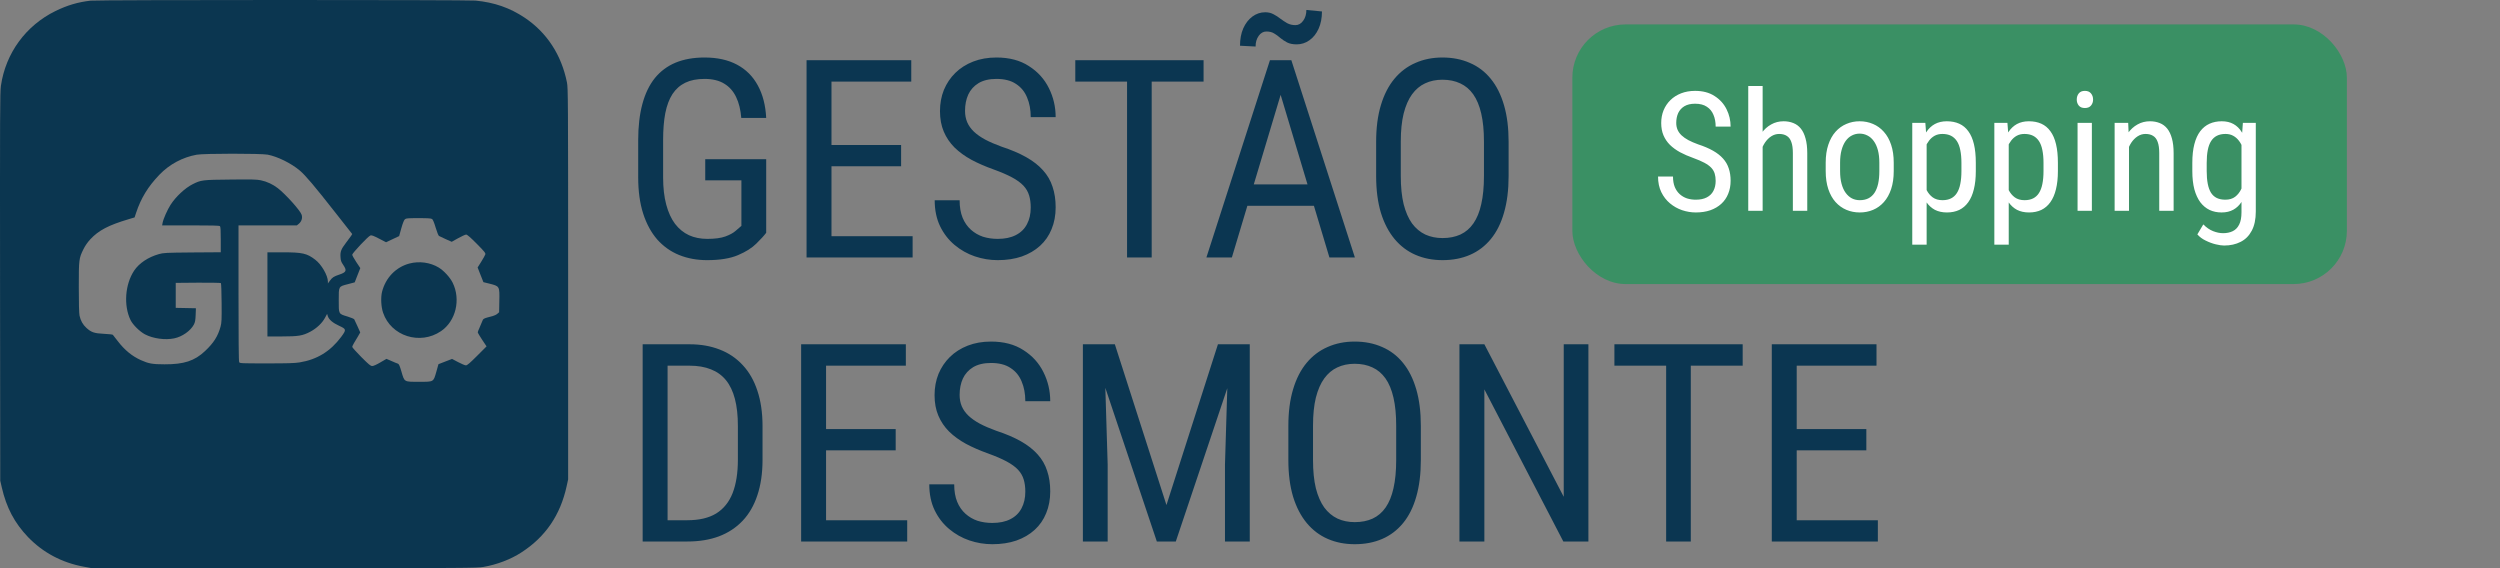 <svg width="2253" height="512" viewBox="0 0 2253 512" fill="none" xmlns="http://www.w3.org/2000/svg">
<rect x="0" y="0" width="2253" height="512" fill="#808080" stroke="none"/>
<g clip-path="url(#clip0_18_11)">
<g clip-path="url(#clip1_18_11)">
<path d="M81.67 0.585C70.297 1.888 60.642 4.731 49.98 9.944C23.266 23.034 5.081 47.912 0.816 77.351C-0.013 83.037 -0.072 102.406 0.046 258.484L0.224 433.221L1.586 439.144C5.792 457.506 13.078 471.307 25.339 484.101C38.785 498.021 55.785 507.084 75.45 510.697L82.558 512H255.816C421.255 512 429.37 511.941 435.589 510.934C447.791 508.861 460.408 504.063 470.063 497.725C491.624 483.746 504.951 464.199 510.638 438.255L512 432.036V255.819C512 88.546 511.941 79.305 510.934 74.271C505.958 49.452 492.868 29.372 472.906 15.986C459.401 6.982 445.54 2.184 428.481 0.526C420.485 -0.185 88.363 -0.185 81.67 0.585ZM241.185 139.367C250.129 141.085 262.391 147.127 270.032 153.583C275.304 158.026 283.063 167.147 302.847 192.381L317.419 210.92L316.412 212.579C315.819 213.467 313.687 216.37 311.673 218.976C307.349 224.662 306.52 226.854 306.875 231.829C307.053 234.91 307.467 236.035 309.304 238.7C312.798 243.854 312.206 245.335 305.631 247.526C300.892 249.066 299.293 250.132 297.22 253.094L295.502 255.404V253.686C295.443 248.237 289.757 238.345 284.129 234.08C276.548 228.276 272.697 227.387 254.513 227.387H241.008V265.296V303.205H253.92C269.143 303.205 272.757 302.553 279.628 298.94C285.373 295.86 290.349 291.181 292.896 286.383L294.791 282.888L295.443 284.961C296.45 288.041 299.945 291.003 305.75 293.668C312.206 296.63 312.265 297.104 307.467 303.619C297.753 316.651 285.729 324.055 269.973 326.602C265.649 327.313 259.074 327.49 240.297 327.49C217.077 327.49 216.13 327.431 215.537 326.365C215.123 325.595 214.945 305.1 214.945 264.171V203.102H241.244H267.544L269.38 201.621C271.75 199.548 272.757 196.527 271.868 193.624C270.802 189.952 257.593 175.203 250.366 169.576C245.924 166.14 240.534 163.593 235.025 162.468C231.353 161.698 226.732 161.58 207.541 161.816C182.189 162.053 181.241 162.172 173.482 166.081C166.788 169.457 158.436 177.217 153.757 184.503C150.854 189.004 147.182 197.297 146.53 200.851L146.116 203.102H171.823C191.015 203.102 197.708 203.279 198.241 203.812C198.774 204.346 198.952 207.84 198.952 215.896V227.328L173.363 227.505C148.959 227.742 147.478 227.802 143.036 229.046C133.499 231.77 125.325 237.22 120.882 243.913C112.708 256.174 111.287 275.306 117.625 288.397C119.638 292.602 125.917 298.822 130.656 301.309C137.942 305.16 148.841 306.64 157.015 304.923C164.241 303.442 171.764 298.111 174.725 292.484C175.792 290.411 176.147 288.693 176.325 283.836L176.562 277.794L167.499 277.616L158.377 277.439V266.184V254.93L178.457 254.753C189.534 254.693 198.833 254.871 199.07 255.108C199.367 255.404 199.663 263.46 199.722 273.055C199.84 288.219 199.722 290.944 198.774 294.32C196.405 303.027 192.555 309.069 184.795 316.355C175.377 325.239 165.84 328.379 148.307 328.32C137.349 328.32 133.854 327.668 126.924 324.529C118.928 320.915 112.294 315.466 106.074 307.351C103.942 304.567 101.987 302.079 101.691 301.724C101.395 301.428 97.781 301.013 93.635 300.836C84.928 300.421 82.203 299.473 77.82 295.445C74.621 292.543 72.607 288.871 71.659 284.369C71.245 282.355 71.008 273.174 71.008 258.899C71.008 233.784 71.126 232.896 75.154 224.662C76.694 221.523 78.886 218.384 81.374 215.659C88.896 207.603 97.781 202.924 116.144 197.475L121.297 195.934L122.6 191.966C127.043 178.52 133.381 168.154 143.687 157.433C152.691 148.074 164.537 141.737 177.213 139.427C183.67 138.242 235.143 138.242 241.185 139.367ZM389.446 197.415C390.157 197.948 391.342 200.792 392.645 205.234C393.77 209.025 395.133 212.401 395.607 212.638C396.08 212.875 398.864 214.178 401.767 215.54L407.098 217.91L412.903 214.652C416.101 212.875 419.359 211.394 420.07 211.394C421.018 211.394 423.92 213.882 429.606 219.628C436.655 226.735 437.721 228.098 437.366 229.282C437.129 230.052 435.471 233.014 433.694 235.857L430.436 241.07L433.042 247.704L435.648 254.279L440.92 255.582C450.338 257.951 450.279 257.833 449.983 271.515L449.805 281.407L448.146 282.829C447.258 283.599 445.422 284.487 444 284.843C435.352 287.094 435.53 286.975 434.404 289.996C433.812 291.595 432.687 294.142 431.976 295.742C431.206 297.4 430.554 299.059 430.554 299.473C430.554 299.888 432.331 302.909 434.523 306.226L438.491 312.149L429.903 320.738C423.387 327.253 421.018 329.267 419.892 329.267C419.063 329.267 415.924 327.964 412.903 326.365L407.394 323.462L401.234 325.832L395.133 328.201L393.237 335.013C390.512 344.431 391.105 344.075 377.54 344.075C363.976 344.075 364.568 344.431 361.784 334.894C360.244 329.623 359.533 328.023 358.586 327.727C357.934 327.549 355.328 326.483 352.84 325.358L348.279 323.403L342.77 326.602C339.394 328.616 336.551 329.86 335.485 329.86C333.945 329.86 332.464 328.616 325.534 321.685C321.091 317.184 317.419 313.097 317.419 312.623C317.419 312.149 318.189 310.55 319.077 309.069C319.966 307.647 321.624 304.923 322.69 303.027L324.645 299.592L322.216 294.142C320.854 291.121 319.551 288.278 319.255 287.804C319.018 287.33 316.293 286.205 313.213 285.257C304.98 282.77 305.276 283.303 305.276 270.627C305.276 257.773 304.98 258.306 313.628 256.056L319.669 254.456L322.157 248.059L324.704 241.603L321.032 236.094C319.077 233.073 317.419 230.171 317.419 229.579C317.419 228.157 332.049 212.638 333.885 212.164C335.07 211.868 336.847 212.579 341.645 215.067L347.924 218.324L353.788 215.54L359.711 212.757L361.666 205.708C362.969 201.088 364.094 198.304 364.924 197.593C365.99 196.705 367.53 196.586 377.185 196.586C385.774 196.586 388.558 196.764 389.446 197.415Z" fill="#0B3650"/>
<path d="M369.07 237.457C356.868 240.655 347.569 250.192 344.311 262.927C343.008 268.08 343.422 276.55 345.258 281.881C352.426 302.909 378.548 311.26 397.384 298.466C410.77 289.404 415.45 270.035 407.927 254.752C405.558 249.955 399.931 243.854 395.311 241.07C387.788 236.509 377.837 235.146 369.07 237.457Z" fill="#0B3650"/>
</g>
<path d="M619.448 488H589.175L589.419 468.835H619.448C630.109 468.835 638.776 466.8 645.449 462.731C652.122 458.581 657.046 452.478 660.22 444.421C663.394 436.283 664.98 426.232 664.98 414.27V383.874C664.98 374.434 664.085 366.296 662.295 359.46C660.505 352.624 657.819 347.009 654.238 342.614C650.658 338.22 646.141 334.965 640.688 332.849C635.236 330.651 628.848 329.553 621.523 329.553H588.564V310.266H621.523C631.533 310.266 640.566 311.853 648.623 315.026C656.68 318.119 663.597 322.798 669.375 329.064C675.153 335.249 679.548 342.94 682.559 352.136C685.651 361.332 687.197 371.993 687.197 384.118V414.27C687.197 426.395 685.651 437.056 682.559 446.252C679.548 455.448 675.112 463.138 669.253 469.323C663.394 475.508 656.273 480.188 647.891 483.361C639.59 486.454 630.109 488 619.448 488ZM601.626 310.266V488H579.165V310.266H601.626ZM817.568 468.835V488H740.42V468.835H817.568ZM744.448 310.266V488H721.987V310.266H744.448ZM807.192 386.682V405.847H740.42V386.682H807.192ZM816.348 310.266V329.553H740.42V310.266H816.348ZM924.014 443.078C924.014 438.928 923.525 435.266 922.549 432.092C921.572 428.837 919.863 425.907 917.422 423.303C914.98 420.699 911.562 418.216 907.168 415.856C902.773 413.496 897.199 411.096 890.444 408.654C883.12 406.05 876.488 403.161 870.547 399.987C864.606 396.732 859.52 393.029 855.288 388.879C851.138 384.729 847.923 379.968 845.645 374.597C843.366 369.226 842.227 363.081 842.227 356.164C842.227 349.247 843.407 342.858 845.767 336.999C848.208 331.14 851.626 326.053 856.021 321.74C860.496 317.346 865.868 313.928 872.134 311.486C878.4 309.045 885.399 307.824 893.13 307.824C904.686 307.824 914.411 310.388 922.305 315.515C930.28 320.56 936.302 327.193 940.371 335.412C944.44 343.55 946.475 352.258 946.475 361.535H924.014C924.014 354.862 922.915 348.962 920.718 343.835C918.602 338.627 915.265 334.558 910.708 331.628C906.232 328.617 900.373 327.111 893.13 327.111C886.619 327.111 881.248 328.373 877.017 330.896C872.866 333.418 869.774 336.836 867.739 341.149C865.786 345.463 864.81 350.386 864.81 355.92C864.81 359.663 865.461 363.081 866.763 366.174C868.065 369.185 870.059 371.993 872.744 374.597C875.511 377.201 878.929 379.602 882.998 381.799C887.148 383.996 892.031 386.112 897.646 388.146C906.354 390.995 913.8 394.169 919.985 397.668C926.17 401.167 931.216 405.114 935.122 409.509C939.028 413.822 941.877 418.745 943.667 424.279C945.539 429.732 946.475 435.917 946.475 442.834C946.475 450.077 945.254 456.628 942.812 462.487C940.452 468.347 936.994 473.352 932.437 477.502C927.879 481.652 922.386 484.867 915.957 487.146C909.528 489.343 902.285 490.441 894.229 490.441C887.23 490.441 880.353 489.302 873.599 487.023C866.925 484.745 860.863 481.327 855.41 476.77C849.958 472.212 845.604 466.597 842.349 459.924C839.093 453.169 837.466 445.357 837.466 436.486H859.927C859.927 442.59 860.822 447.839 862.612 452.233C864.403 456.547 866.885 460.127 870.059 462.976C873.232 465.824 876.854 467.94 880.923 469.323C885.073 470.625 889.508 471.276 894.229 471.276C900.739 471.276 906.191 470.137 910.586 467.858C915.062 465.58 918.398 462.325 920.596 458.093C922.874 453.861 924.014 448.856 924.014 443.078ZM982.974 310.266H1004.7L1051.21 455.163L1097.6 310.266H1119.33L1059.63 488H1042.54L982.974 310.266ZM975.894 310.266H994.937L998.232 418.664V488H975.894V310.266ZM1107.24 310.266H1126.28V488H1103.95V418.664L1107.24 310.266ZM1280.46 383.752V414.636C1280.46 427.168 1279.08 438.195 1276.31 447.717C1273.62 457.157 1269.68 465.051 1264.47 471.398C1259.26 477.746 1252.99 482.507 1245.67 485.681C1238.34 488.854 1230.08 490.441 1220.89 490.441C1212.02 490.441 1203.92 488.854 1196.6 485.681C1189.27 482.507 1182.97 477.746 1177.68 471.398C1172.39 465.051 1168.28 457.157 1165.35 447.717C1162.5 438.195 1161.07 427.168 1161.07 414.636V383.752C1161.07 371.219 1162.5 360.233 1165.35 350.793C1168.19 341.271 1172.26 333.337 1177.55 326.989C1182.84 320.642 1189.15 315.881 1196.47 312.707C1203.8 309.452 1211.9 307.824 1220.77 307.824C1229.96 307.824 1238.22 309.452 1245.55 312.707C1252.95 315.881 1259.22 320.642 1264.35 326.989C1269.55 333.337 1273.54 341.271 1276.31 350.793C1279.08 360.233 1280.46 371.219 1280.46 383.752ZM1258.24 414.636V383.508C1258.24 373.742 1257.43 365.36 1255.8 358.361C1254.17 351.281 1251.77 345.503 1248.6 341.027C1245.42 336.551 1241.52 333.256 1236.88 331.14C1232.24 328.942 1226.87 327.844 1220.77 327.844C1214.99 327.844 1209.78 328.942 1205.14 331.14C1200.58 333.256 1196.68 336.551 1193.42 341.027C1190.17 345.503 1187.64 351.281 1185.85 358.361C1184.15 365.36 1183.29 373.742 1183.29 383.508V414.636C1183.29 424.483 1184.15 432.946 1185.85 440.026C1187.64 447.025 1190.17 452.803 1193.42 457.36C1196.76 461.836 1200.75 465.173 1205.39 467.37C1210.02 469.486 1215.19 470.544 1220.89 470.544C1226.99 470.544 1232.36 469.486 1237 467.37C1241.72 465.173 1245.63 461.836 1248.72 457.36C1251.89 452.803 1254.25 447.025 1255.8 440.026C1257.43 432.946 1258.24 424.483 1258.24 414.636ZM1431.46 310.266V488H1408.88L1337.71 350.915V488H1315.25V310.266H1337.71L1409.24 447.717V310.266H1431.46ZM1523.75 310.266V488H1501.53V310.266H1523.75ZM1570.5 310.266V329.553H1454.9V310.266H1570.5ZM1692.32 468.835V488H1615.18V468.835H1692.32ZM1619.2 310.266V488H1596.74V310.266H1619.2ZM1681.95 386.682V405.847H1615.18V386.682H1681.95ZM1691.1 310.266V329.553H1615.18V310.266H1691.1Z" fill="#0B3651"/>
<path d="M690.493 143.499V209.783C688.54 212.387 685.57 215.643 681.582 219.549C677.676 223.455 672.183 226.914 665.103 229.925C658.022 232.936 648.745 234.441 637.271 234.441C628.075 234.441 619.652 232.895 612.002 229.803C604.434 226.71 597.882 222.072 592.349 215.887C586.896 209.62 582.664 201.849 579.653 192.571C576.642 183.213 575.137 172.267 575.137 159.734V126.409C575.137 113.958 576.398 103.053 578.921 93.694C581.444 84.336 585.187 76.564 590.151 70.379C595.197 64.194 601.423 59.555 608.828 56.463C616.315 53.37 625.023 51.824 634.951 51.824C646.426 51.824 656.191 53.981 664.248 58.294C672.305 62.607 678.53 68.833 682.925 76.971C687.401 85.109 689.924 94.874 690.493 106.268H668.032C667.463 98.943 665.916 92.677 663.394 87.469C660.871 82.179 657.29 78.151 652.651 75.384C648.013 72.535 642.113 71.111 634.951 71.111C628.115 71.111 622.337 72.251 617.617 74.529C612.897 76.808 609.032 80.226 606.021 84.783C603.091 89.341 600.934 95.078 599.551 101.995C598.249 108.912 597.598 116.969 597.598 126.165V159.734C597.598 169.174 598.534 177.394 600.405 184.393C602.277 191.391 604.922 197.169 608.34 201.727C611.839 206.284 616.03 209.702 620.913 211.98C625.796 214.178 631.289 215.276 637.393 215.276C644.31 215.276 649.762 214.544 653.75 213.079C657.738 211.614 660.789 209.946 662.905 208.074C665.103 206.202 666.852 204.697 668.154 203.558V162.542H635.562V143.499H690.493ZM822.451 212.835V232H745.303V212.835H822.451ZM749.331 54.266V232H726.87V54.266H749.331ZM812.075 130.682V149.847H745.303V130.682H812.075ZM821.23 54.266V73.553H745.303V54.266H821.23ZM928.896 187.078C928.896 182.928 928.408 179.266 927.432 176.092C926.455 172.837 924.746 169.907 922.305 167.303C919.863 164.699 916.445 162.216 912.051 159.856C907.656 157.496 902.082 155.096 895.327 152.654C888.003 150.05 881.37 147.161 875.43 143.987C869.489 140.732 864.403 137.029 860.171 132.879C856.021 128.729 852.806 123.968 850.527 118.597C848.249 113.226 847.109 107.081 847.109 100.164C847.109 93.247 848.289 86.858 850.649 80.999C853.091 75.14 856.509 70.053 860.903 65.74C865.379 61.346 870.75 57.928 877.017 55.486C883.283 53.045 890.282 51.824 898.013 51.824C909.569 51.824 919.294 54.388 927.188 59.515C935.163 64.56 941.185 71.193 945.254 79.412C949.323 87.55 951.357 96.258 951.357 105.535H928.896C928.896 98.862 927.798 92.962 925.601 87.835C923.485 82.627 920.148 78.558 915.591 75.628C911.115 72.617 905.256 71.111 898.013 71.111C891.502 71.111 886.131 72.373 881.899 74.895C877.749 77.418 874.657 80.836 872.622 85.149C870.669 89.463 869.692 94.386 869.692 99.92C869.692 103.663 870.343 107.081 871.646 110.174C872.948 113.185 874.941 115.993 877.627 118.597C880.394 121.201 883.812 123.602 887.881 125.799C892.031 127.996 896.914 130.112 902.529 132.146C911.237 134.995 918.683 138.169 924.868 141.668C931.053 145.167 936.099 149.114 940.005 153.509C943.911 157.822 946.759 162.745 948.55 168.279C950.422 173.732 951.357 179.917 951.357 186.834C951.357 194.077 950.137 200.628 947.695 206.487C945.335 212.347 941.877 217.352 937.319 221.502C932.762 225.652 927.269 228.867 920.84 231.146C914.411 233.343 907.168 234.441 899.111 234.441C892.113 234.441 885.236 233.302 878.481 231.023C871.808 228.745 865.745 225.327 860.293 220.77C854.84 216.212 850.487 210.597 847.231 203.924C843.976 197.169 842.349 189.357 842.349 180.486H864.81C864.81 186.59 865.705 191.839 867.495 196.233C869.285 200.547 871.768 204.127 874.941 206.976C878.115 209.824 881.737 211.94 885.806 213.323C889.956 214.625 894.391 215.276 899.111 215.276C905.622 215.276 911.074 214.137 915.469 211.858C919.945 209.58 923.281 206.325 925.479 202.093C927.757 197.861 928.896 192.856 928.896 187.078ZM1037.91 54.266V232H1015.69V54.266H1037.91ZM1084.66 54.266V73.553H969.058V54.266H1084.66ZM1158.75 70.013L1110.17 232H1087.22L1144.47 54.266H1158.88L1158.75 70.013ZM1198.06 232L1149.48 70.013L1149.23 54.266H1163.76L1221.01 232H1198.06ZM1198.06 166.204V185.491H1112.37V166.204H1198.06ZM1177.31 8.978L1191.35 10.32C1191.35 16.261 1190.33 21.469 1188.3 25.945C1186.26 30.421 1183.49 33.88 1180 36.321C1176.58 38.763 1172.75 39.983 1168.52 39.983C1165.1 39.983 1162.25 39.414 1159.98 38.274C1157.7 37.054 1155.66 35.711 1153.87 34.246C1152.16 32.7 1150.33 31.357 1148.38 30.218C1146.51 28.997 1144.15 28.387 1141.3 28.387C1138.53 28.387 1136.21 29.689 1134.34 32.293C1132.47 34.897 1131.53 38.112 1131.53 41.937L1117.5 41.204C1117.5 35.263 1118.47 30.055 1120.42 25.579C1122.46 21.022 1125.19 17.482 1128.6 14.959C1132.1 12.355 1135.97 11.053 1140.2 11.053C1143.05 11.053 1145.57 11.663 1147.77 12.884C1149.97 14.023 1152.04 15.366 1153.99 16.912C1155.95 18.377 1157.98 19.72 1160.1 20.94C1162.29 22.08 1164.74 22.649 1167.42 22.649C1170.19 22.649 1172.51 21.347 1174.38 18.743C1176.33 16.058 1177.31 12.802 1177.31 8.978ZM1359.56 127.752V158.636C1359.56 171.168 1358.18 182.195 1355.41 191.717C1352.72 201.157 1348.78 209.051 1343.57 215.398C1338.36 221.746 1332.09 226.507 1324.77 229.681C1317.45 232.854 1309.19 234.441 1299.99 234.441C1291.12 234.441 1283.02 232.854 1275.7 229.681C1268.37 226.507 1262.07 221.746 1256.78 215.398C1251.49 209.051 1247.38 201.157 1244.45 191.717C1241.6 182.195 1240.18 171.168 1240.18 158.636V127.752C1240.18 115.219 1241.6 104.233 1244.45 94.793C1247.3 85.272 1251.37 77.337 1256.66 70.989C1261.94 64.642 1268.25 59.881 1275.58 56.707C1282.9 53.452 1291 51.824 1299.87 51.824C1309.06 51.824 1317.32 53.452 1324.65 56.707C1332.05 59.881 1338.32 64.642 1343.45 70.989C1348.66 77.337 1352.64 85.272 1355.41 94.793C1358.18 104.233 1359.56 115.219 1359.56 127.752ZM1337.34 158.636V127.508C1337.34 117.742 1336.53 109.36 1334.9 102.361C1333.27 95.281 1330.87 89.503 1327.7 85.027C1324.53 80.551 1320.62 77.255 1315.98 75.14C1311.34 72.942 1305.97 71.844 1299.87 71.844C1294.09 71.844 1288.88 72.942 1284.24 75.14C1279.69 77.255 1275.78 80.551 1272.52 85.027C1269.27 89.503 1266.75 95.281 1264.96 102.361C1263.25 109.36 1262.39 117.742 1262.39 127.508V158.636C1262.39 168.483 1263.25 176.946 1264.96 184.026C1266.75 191.025 1269.27 196.803 1272.52 201.36C1275.86 205.836 1279.85 209.173 1284.49 211.37C1289.13 213.486 1294.29 214.544 1299.99 214.544C1306.09 214.544 1311.46 213.486 1316.1 211.37C1320.82 209.173 1324.73 205.836 1327.82 201.36C1331 196.803 1333.36 191.025 1334.9 184.026C1336.53 176.946 1337.34 168.483 1337.34 158.636Z" fill="#0B3651"/>
<rect x="1417" y="22" width="698" height="234" rx="48" fill="#3A9064"/>
<path d="M1546.15 163.047C1546.15 160.557 1545.86 158.359 1545.28 156.455C1544.69 154.502 1543.66 152.744 1542.2 151.182C1540.73 149.619 1538.68 148.13 1536.05 146.714C1533.41 145.298 1530.07 143.857 1526.01 142.393C1521.62 140.83 1517.64 139.097 1514.07 137.192C1510.51 135.239 1507.46 133.018 1504.92 130.527C1502.43 128.037 1500.5 125.181 1499.13 121.958C1497.77 118.735 1497.08 115.049 1497.08 110.898C1497.08 106.748 1497.79 102.915 1499.21 99.399C1500.67 95.884 1502.72 92.832 1505.36 90.244C1508.04 87.607 1511.27 85.557 1515.03 84.092C1518.79 82.627 1522.99 81.894 1527.62 81.894C1534.56 81.894 1540.39 83.433 1545.13 86.509C1549.91 89.536 1553.53 93.516 1555.97 98.447C1558.41 103.33 1559.63 108.555 1559.63 114.121H1546.15C1546.15 110.117 1545.5 106.577 1544.18 103.501C1542.91 100.376 1540.91 97.935 1538.17 96.177C1535.49 94.37 1531.97 93.467 1527.62 93.467C1523.72 93.467 1520.5 94.224 1517.96 95.737C1515.47 97.251 1513.61 99.302 1512.39 101.89C1511.22 104.478 1510.63 107.432 1510.63 110.752C1510.63 112.998 1511.02 115.049 1511.8 116.904C1512.58 118.711 1513.78 120.396 1515.39 121.958C1517.05 123.521 1519.1 124.961 1521.54 126.279C1524.04 127.598 1526.96 128.867 1530.33 130.088C1535.56 131.797 1540.03 133.701 1543.74 135.801C1547.45 137.9 1550.48 140.269 1552.82 142.905C1555.16 145.493 1556.87 148.447 1557.95 151.768C1559.07 155.039 1559.63 158.75 1559.63 162.9C1559.63 167.246 1558.9 171.177 1557.43 174.692C1556.02 178.208 1553.94 181.211 1551.21 183.701C1548.47 186.191 1545.18 188.12 1541.32 189.487C1537.46 190.806 1533.12 191.465 1528.28 191.465C1524.08 191.465 1519.96 190.781 1515.91 189.414C1511.9 188.047 1508.26 185.996 1504.99 183.262C1501.72 180.527 1499.11 177.158 1497.16 173.154C1495.2 169.102 1494.23 164.414 1494.23 159.092H1507.7C1507.7 162.754 1508.24 165.903 1509.31 168.54C1510.39 171.128 1511.88 173.276 1513.78 174.985C1515.69 176.694 1517.86 177.964 1520.3 178.794C1522.79 179.575 1525.45 179.966 1528.28 179.966C1532.19 179.966 1535.46 179.282 1538.1 177.915C1540.78 176.548 1542.79 174.595 1544.1 172.056C1545.47 169.517 1546.15 166.514 1546.15 163.047ZM1588.49 77.5V190H1575.52V77.5H1588.49ZM1585.34 147.373L1580.07 147.153C1580.02 141.733 1580.63 136.729 1581.9 132.139C1583.21 127.5 1585.07 123.472 1587.46 120.054C1589.9 116.636 1592.81 113.999 1596.18 112.144C1599.55 110.239 1603.28 109.287 1607.38 109.287C1610.61 109.287 1613.54 109.824 1616.17 110.898C1618.81 111.924 1621.06 113.584 1622.91 115.879C1624.77 118.174 1626.18 121.152 1627.16 124.814C1628.19 128.428 1628.7 132.847 1628.7 138.071V190H1615.73V137.925C1615.73 133.774 1615.27 130.454 1614.34 127.964C1613.46 125.425 1612.1 123.594 1610.24 122.471C1608.43 121.299 1606.14 120.713 1603.36 120.713C1600.82 120.713 1598.45 121.421 1596.25 122.837C1594.05 124.253 1592.13 126.206 1590.47 128.696C1588.85 131.187 1587.58 134.043 1586.66 137.266C1585.78 140.439 1585.34 143.809 1585.34 147.373ZM1645.32 154.185V146.641C1645.32 140.488 1646.11 135.093 1647.67 130.454C1649.23 125.767 1651.4 121.86 1654.19 118.735C1656.97 115.61 1660.22 113.267 1663.93 111.704C1667.64 110.093 1671.62 109.287 1675.87 109.287C1680.21 109.287 1684.24 110.093 1687.95 111.704C1691.66 113.267 1694.91 115.61 1697.69 118.735C1700.52 121.86 1702.72 125.767 1704.28 130.454C1705.85 135.093 1706.63 140.488 1706.63 146.641V154.185C1706.63 160.337 1705.85 165.757 1704.28 170.444C1702.72 175.083 1700.55 178.965 1697.77 182.09C1694.98 185.215 1691.74 187.559 1688.02 189.121C1684.31 190.684 1680.31 191.465 1676.01 191.465C1671.72 191.465 1667.71 190.684 1664 189.121C1660.29 187.559 1657.02 185.215 1654.19 182.09C1651.4 178.965 1649.23 175.083 1647.67 170.444C1646.11 165.757 1645.32 160.337 1645.32 154.185ZM1658.29 146.641V154.185C1658.29 158.53 1658.73 162.339 1659.61 165.61C1660.49 168.882 1661.73 171.616 1663.34 173.813C1664.95 176.011 1666.83 177.671 1668.98 178.794C1671.13 179.868 1673.47 180.405 1676.01 180.405C1678.94 180.405 1681.51 179.868 1683.7 178.794C1685.95 177.671 1687.8 176.011 1689.27 173.813C1690.73 171.616 1691.83 168.882 1692.57 165.61C1693.3 162.339 1693.66 158.53 1693.66 154.185V146.641C1693.66 142.295 1693.22 138.511 1692.35 135.288C1691.47 132.017 1690.22 129.282 1688.61 127.085C1687 124.839 1685.09 123.179 1682.9 122.104C1680.75 120.981 1678.41 120.42 1675.87 120.42C1673.38 120.42 1671.06 120.981 1668.91 122.104C1666.76 123.179 1664.88 124.839 1663.27 127.085C1661.71 129.282 1660.49 132.017 1659.61 135.288C1658.73 138.511 1658.29 142.295 1658.29 146.641ZM1736.29 125.986V220.469H1723.33V110.752H1735.12L1736.29 125.986ZM1780.6 146.787V154.185C1780.6 160.435 1780.02 165.903 1778.84 170.591C1777.72 175.229 1776.04 179.111 1773.79 182.236C1771.59 185.312 1768.88 187.632 1765.66 189.194C1762.44 190.708 1758.75 191.465 1754.6 191.465C1750.45 191.465 1746.84 190.684 1743.76 189.121C1740.73 187.51 1738.17 185.19 1736.07 182.163C1734.02 179.136 1732.38 175.498 1731.16 171.25C1729.99 166.953 1729.19 162.144 1728.75 156.821V145.542C1729.19 139.927 1729.99 134.897 1731.16 130.454C1732.34 125.962 1733.95 122.153 1736 119.028C1738.1 115.854 1740.66 113.438 1743.69 111.777C1746.76 110.117 1750.35 109.287 1754.46 109.287C1758.7 109.287 1762.44 110.02 1765.66 111.484C1768.93 112.949 1771.67 115.22 1773.86 118.296C1776.11 121.323 1777.79 125.205 1778.92 129.941C1780.04 134.629 1780.6 140.244 1780.6 146.787ZM1767.64 154.185V146.787C1767.64 142.393 1767.3 138.56 1766.61 135.288C1765.98 132.017 1764.95 129.307 1763.54 127.158C1762.12 125.01 1760.34 123.398 1758.19 122.324C1756.04 121.25 1753.45 120.713 1750.43 120.713C1747.84 120.713 1745.54 121.25 1743.54 122.324C1741.59 123.398 1739.9 124.863 1738.49 126.719C1737.07 128.525 1735.9 130.601 1734.97 132.944C1734.04 135.239 1733.36 137.632 1732.92 140.122V162.314C1733.75 165.439 1734.85 168.394 1736.22 171.177C1737.58 173.911 1739.42 176.133 1741.71 177.842C1744.05 179.551 1747.01 180.405 1750.57 180.405C1753.55 180.405 1756.12 179.868 1758.26 178.794C1760.41 177.72 1762.17 176.108 1763.54 173.96C1764.95 171.763 1765.98 169.028 1766.61 165.757C1767.3 162.437 1767.64 158.579 1767.64 154.185ZM1810.27 125.986V220.469H1797.3V110.752H1809.09L1810.27 125.986ZM1854.58 146.787V154.185C1854.58 160.435 1853.99 165.903 1852.82 170.591C1851.7 175.229 1850.01 179.111 1847.77 182.236C1845.57 185.312 1842.86 187.632 1839.64 189.194C1836.41 190.708 1832.73 191.465 1828.58 191.465C1824.43 191.465 1820.81 190.684 1817.74 189.121C1814.71 187.51 1812.15 185.19 1810.05 182.163C1808 179.136 1806.36 175.498 1805.14 171.25C1803.97 166.953 1803.16 162.144 1802.72 156.821V145.542C1803.16 139.927 1803.97 134.897 1805.14 130.454C1806.31 125.962 1807.92 122.153 1809.97 119.028C1812.07 115.854 1814.64 113.438 1817.66 111.777C1820.74 110.117 1824.33 109.287 1828.43 109.287C1832.68 109.287 1836.41 110.02 1839.64 111.484C1842.91 112.949 1845.64 115.22 1847.84 118.296C1850.08 121.323 1851.77 125.205 1852.89 129.941C1854.02 134.629 1854.58 140.244 1854.58 146.787ZM1841.61 154.185V146.787C1841.61 142.393 1841.27 138.56 1840.59 135.288C1839.95 132.017 1838.93 129.307 1837.51 127.158C1836.1 125.01 1834.31 123.398 1832.17 122.324C1830.02 121.25 1827.43 120.713 1824.4 120.713C1821.81 120.713 1819.52 121.25 1817.52 122.324C1815.56 123.398 1813.88 124.863 1812.46 126.719C1811.05 128.525 1809.88 130.601 1808.95 132.944C1808.02 135.239 1807.34 137.632 1806.9 140.122V162.314C1807.73 165.439 1808.83 168.394 1810.19 171.177C1811.56 173.911 1813.39 176.133 1815.69 177.842C1818.03 179.551 1820.98 180.405 1824.55 180.405C1827.53 180.405 1830.09 179.868 1832.24 178.794C1834.39 177.72 1836.14 176.108 1837.51 173.96C1838.93 171.763 1839.95 169.028 1840.59 165.757C1841.27 162.437 1841.61 158.579 1841.61 154.185ZM1885.19 110.752V190H1872.3V110.752H1885.19ZM1871.57 89.731C1871.57 87.534 1872.18 85.679 1873.4 84.165C1874.62 82.651 1876.45 81.894 1878.89 81.894C1881.33 81.894 1883.17 82.651 1884.39 84.165C1885.66 85.679 1886.29 87.534 1886.29 89.731C1886.29 91.831 1885.66 93.638 1884.39 95.151C1883.17 96.616 1881.33 97.349 1878.89 97.349C1876.45 97.349 1874.62 96.616 1873.4 95.151C1872.18 93.638 1871.57 91.831 1871.57 89.731ZM1918.66 127.671V190H1905.7V110.752H1917.93L1918.66 127.671ZM1915.51 147.373L1910.24 147.153C1910.19 141.733 1910.8 136.729 1912.07 132.139C1913.39 127.5 1915.25 123.472 1917.64 120.054C1920.08 116.636 1922.99 113.999 1926.35 112.144C1929.72 110.239 1933.46 109.287 1937.56 109.287C1940.78 109.287 1943.71 109.824 1946.35 110.898C1948.99 111.924 1951.23 113.584 1953.09 115.879C1954.94 118.174 1956.36 121.152 1957.34 124.814C1958.36 128.428 1958.87 132.847 1958.87 138.071V190H1945.91V137.925C1945.91 133.774 1945.45 130.454 1944.52 127.964C1943.64 125.425 1942.27 123.594 1940.42 122.471C1938.61 121.299 1936.32 120.713 1933.53 120.713C1930.99 120.713 1928.62 121.421 1926.43 122.837C1924.23 124.253 1922.3 126.206 1920.64 128.696C1919.03 131.187 1917.76 134.043 1916.83 137.266C1915.95 140.439 1915.51 143.809 1915.51 147.373ZM2021.28 110.752H2032.92V190.659C2032.92 197.642 2031.7 203.403 2029.26 207.944C2026.87 212.485 2023.52 215.83 2019.23 217.979C2014.93 220.176 2009.97 221.274 2004.36 221.274C2002.36 221.274 1999.84 220.908 1996.81 220.176C1993.79 219.443 1990.76 218.32 1987.73 216.807C1984.7 215.342 1982.21 213.486 1980.26 211.24L1985.61 202.231C1988.39 205.063 1991.34 207.09 1994.47 208.311C1997.59 209.531 2000.57 210.142 2003.41 210.142C2006.77 210.142 2009.7 209.531 2012.19 208.311C2014.68 207.09 2016.61 205.088 2017.98 202.305C2019.35 199.57 2020.03 195.908 2020.03 191.318V128.184L2021.28 110.752ZM1975.72 154.185V146.787C1975.72 140.244 1976.33 134.629 1977.55 129.941C1978.77 125.205 1980.53 121.323 1982.82 118.296C1985.17 115.22 1987.98 112.949 1991.25 111.484C1994.52 110.02 1998.18 109.287 2002.23 109.287C2006.33 109.287 2009.88 110.117 2012.85 111.777C2015.83 113.438 2018.3 115.854 2020.25 119.028C2022.25 122.153 2023.82 125.962 2024.94 130.454C2026.11 134.897 2026.92 139.927 2027.36 145.542V155.43C2026.92 160.996 2026.11 166.001 2024.94 170.444C2023.82 174.888 2022.23 178.672 2020.18 181.797C2018.18 184.922 2015.69 187.314 2012.71 188.975C2009.73 190.635 2006.19 191.465 2002.09 191.465C1998.08 191.465 1994.47 190.708 1991.25 189.194C1988.02 187.632 1985.24 185.312 1982.9 182.236C1980.6 179.111 1978.82 175.229 1977.55 170.591C1976.33 165.903 1975.72 160.435 1975.72 154.185ZM1988.68 146.787V154.185C1988.68 158.579 1989 162.412 1989.64 165.684C1990.27 168.906 1991.25 171.592 1992.57 173.74C1993.93 175.84 1995.67 177.402 1997.77 178.428C1999.91 179.453 2002.48 179.966 2005.46 179.966C2009.07 179.966 2012.02 179.087 2014.32 177.329C2016.61 175.571 2018.44 173.252 2019.81 170.371C2021.23 167.441 2022.35 164.292 2023.18 160.923V140.122C2022.69 137.632 2021.98 135.239 2021.06 132.944C2020.18 130.601 2019.03 128.525 2017.61 126.719C2016.2 124.863 2014.49 123.398 2012.49 122.324C2010.53 121.25 2008.24 120.713 2005.6 120.713C2002.62 120.713 2000.06 121.25 1997.91 122.324C1995.76 123.398 1994.01 125.01 1992.64 127.158C1991.27 129.307 1990.27 132.017 1989.64 135.288C1989 138.56 1988.68 142.393 1988.68 146.787Z" fill="white"/>
</g>
<defs>
<clipPath id="clip0_18_11">
<rect width="2253" height="512" fill="white"/>
</clipPath>
<clipPath id="clip1_18_11">
<rect width="512" height="512" fill="white"/>
</clipPath>
</defs>
</svg>
